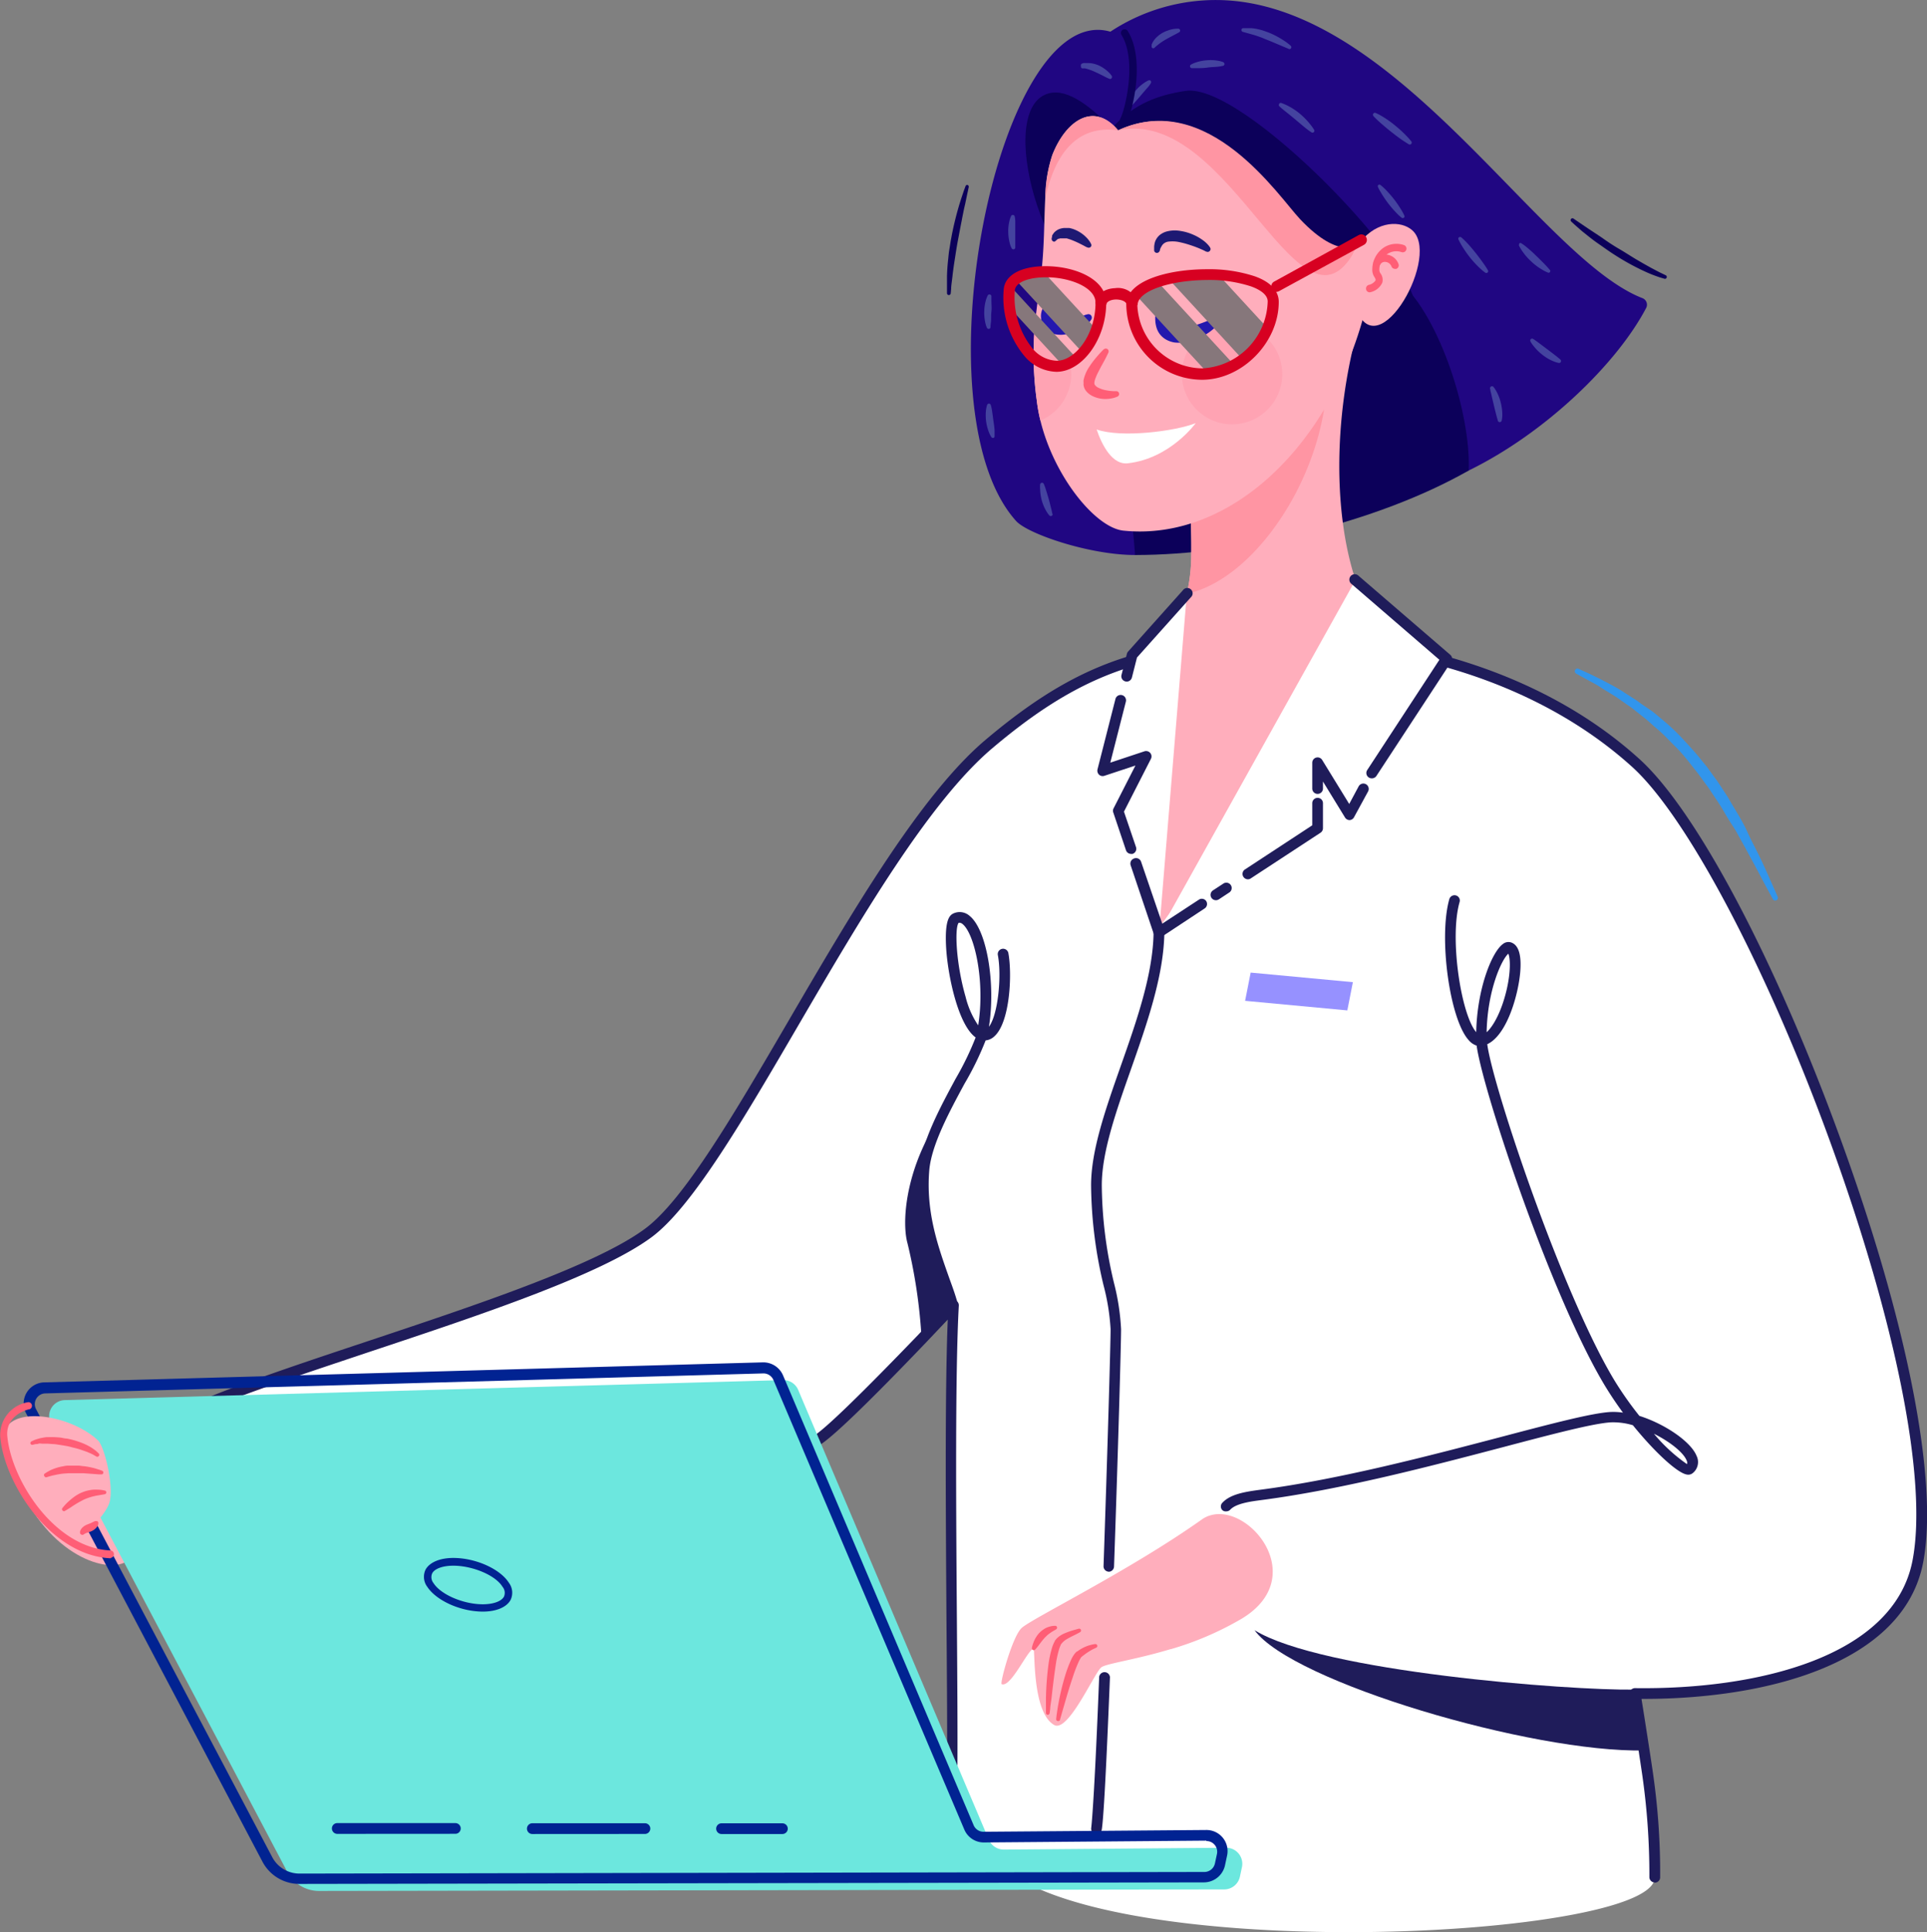 <svg xmlns="http://www.w3.org/2000/svg" viewBox="0 0 273.75 274.41"><rect x="0" y="0" width="273.75" height="274.41" fill="#808080" stroke="none"/><defs><style>.cls-1{isolation:isolate;}.cls-2{fill:#200682;}.cls-3{fill:#0c005a;}.cls-4{fill:#44439f;}.cls-5{fill:#ffaebc;}.cls-6{fill:#ff95a3;}.cls-7{fill:#ffa3b3;}.cls-8{fill:#ff5e76;}.cls-9{fill:#1e1973;}.cls-10{fill:#fff;}.cls-11{fill:#2418ae;}.cls-12{mix-blend-mode:screen;}.cls-13{fill:#86777b;}.cls-14{fill:#d70021;}.cls-15{fill:#1f1c5a;}.cls-16{fill:#9691ff;}.cls-17{fill:#3195ec;}.cls-18{fill:#6ce7de;}.cls-19{fill:#012392;}</style></defs><g class="cls-1"><g id="Layer_2" data-name="Layer 2"><g id="Layer_1-2" data-name="Layer 1"><g id="reception"><path class="cls-2" d="M144.35,74c1.69,1.86,10.47,4.83,16.9,4.83,10.44-2.28,32.4-4.72,47.39-12,10.92-5.33,21.11-15.23,25.24-23.14a1,1,0,0,0-.52-1.33C219.12,36.9,199.52,2.4,175.22.12A27.18,27.18,0,0,0,157.74,4.5C141.83-.11,130.07,58.17,144.35,74Z"></path><path class="cls-3" d="M161.25,78.83c15,0,34.38-4.58,47.39-12,.35-7.94-4.07-21.71-9.64-26.69-13.55-12.11-44.18,9-44.18,9C158.62,60.13,160.25,65.83,161.25,78.83Z"></path><path class="cls-3" d="M201,44.27c1.79-5.21-24.24-32.65-32.58-31.36-3.66.56-7.28,1.69-10.47,5.31-3.4-3.5-6.8-6-9.52-4.76-7.22,3.3,1.05,29.28,9.74,28Z"></path><path class="cls-4" d="M217.42,48.51a4.62,4.62,0,0,0,.46.66,7.07,7.07,0,0,0,1.26,1.24,6.21,6.21,0,0,0,1.53.9,3.62,3.62,0,0,0,.78.24h0a.27.27,0,0,0,.31-.23.27.27,0,0,0-.08-.24s-.24-.22-.6-.5-.83-.64-1.31-1l-1.33-1c-.37-.27-.64-.44-.64-.44a.28.28,0,0,0-.38.08.26.26,0,0,0,0,.27Z"></path><path class="cls-4" d="M215.76,34.83a6.18,6.18,0,0,0,.45.78c.16.23.34.48.56.74a8.85,8.85,0,0,0,.74.77,8.33,8.33,0,0,0,1.6,1.2,5.59,5.59,0,0,0,.82.41.23.23,0,0,0,.28-.13.22.22,0,0,0,0-.21s-.23-.29-.59-.67-.85-.87-1.35-1.35a18.89,18.89,0,0,0-1.43-1.29,6.38,6.38,0,0,0-.73-.53.21.21,0,0,0-.3.07.21.21,0,0,0,0,.2Z"></path><path class="cls-4" d="M207.21,34.05s.16.35.45.84a16.7,16.7,0,0,0,1.18,1.7,14.64,14.64,0,0,0,1.42,1.53,7.27,7.27,0,0,0,.74.61.27.27,0,0,0,.37-.07.26.26,0,0,0,0-.28s-.19-.34-.51-.8-.76-1.06-1.22-1.64-.95-1.15-1.34-1.55a9.14,9.14,0,0,0-.69-.66.28.28,0,0,0-.38,0A.26.26,0,0,0,207.21,34.05Z"></path><path class="cls-4" d="M195.76,26.58a6.93,6.93,0,0,0,.41.76,15.46,15.46,0,0,0,2.3,3,6.14,6.14,0,0,0,.64.58.27.27,0,0,0,.38-.05.26.26,0,0,0,0-.27h0a6.48,6.48,0,0,0-.41-.77,15.48,15.48,0,0,0-1.06-1.55,17.2,17.2,0,0,0-1.24-1.41,6.69,6.69,0,0,0-.64-.57.26.26,0,0,0-.37,0,.26.26,0,0,0,0,.28Z"></path><path class="cls-4" d="M195.08,16.46s.28.31.73.72,1.06.94,1.69,1.44,1.28,1,1.78,1.33.86.55.86.55a.28.28,0,0,0,.37-.1.29.29,0,0,0,0-.3s-.26-.33-.68-.77a17.25,17.25,0,0,0-1.66-1.52,14.82,14.82,0,0,0-1.84-1.3,7.19,7.19,0,0,0-.92-.47h0a.27.27,0,0,0-.3.43Z"></path><path class="cls-4" d="M181.75,15.1s.28.27.71.61,1,.8,1.55,1.26l.81.68c.26.22.51.43.73.6a9.16,9.16,0,0,0,.76.55.26.26,0,0,0,.37-.09.26.26,0,0,0,0-.28,6.41,6.41,0,0,0-.55-.77,10.6,10.6,0,0,0-1.46-1.5A9.31,9.31,0,0,0,182.9,15a7.81,7.81,0,0,0-.87-.37h0a.25.25,0,0,0-.33.17A.26.26,0,0,0,181.75,15.1Z"></path><path class="cls-4" d="M176.54,4.52l1.07.3c.31.09.68.19,1.06.32l.58.21.6.25c.82.32,1.62.67,2.24.93s1,.42,1,.42a.25.25,0,0,0,.34-.15.28.28,0,0,0-.06-.29h0a7.6,7.6,0,0,0-.91-.7,12.48,12.48,0,0,0-2.24-1.19l-.64-.23a6,6,0,0,0-.66-.19A6.34,6.34,0,0,0,177.75,4c-.35,0-.64,0-.84,0l-.32,0h0a.26.26,0,0,0-.23.3A.25.25,0,0,0,176.54,4.52Z"></path><path class="cls-4" d="M169.3,9.68s.3,0,.71,0,1,0,1.51-.08,1.1-.08,1.51-.13a6.74,6.74,0,0,0,.71-.12.26.26,0,0,0,.2-.32.29.29,0,0,0-.16-.2,3.67,3.67,0,0,0-.72-.2,6.32,6.32,0,0,0-1.61-.07,6.2,6.2,0,0,0-1.59.32,4,4,0,0,0-.68.3h0a.27.27,0,0,0-.09.37A.27.27,0,0,0,169.3,9.68Z"></path><path class="cls-4" d="M160.59,15.19s.22-.21.49-.51.65-.72,1-1.14.71-.83,1-1.16.41-.58.41-.58a.28.28,0,0,0-.09-.38.31.31,0,0,0-.25,0,4,4,0,0,0-.64.37,6,6,0,0,0-1.2,1.1,6.3,6.3,0,0,0-.88,1.35,3.82,3.82,0,0,0-.27.7h0a.28.28,0,0,0,.2.33A.28.28,0,0,0,160.59,15.19Z"></path><path class="cls-4" d="M144.23,35.2s0-.3,0-.71,0-1,0-1.51,0-1.1,0-1.52-.08-.7-.08-.7a.27.27,0,0,0-.31-.23.24.24,0,0,0-.2.15,3.27,3.27,0,0,0-.24.7,6,6,0,0,0-.17,1.61,6.7,6.7,0,0,0,.23,1.61,3,3,0,0,0,.27.69v0a.28.28,0,0,0,.51-.11Z"></path><path class="cls-4" d="M141.29,61.93s0-.29,0-.7-.1-1-.17-1.51-.14-1.08-.21-1.5-.16-.69-.16-.69a.27.27,0,0,0-.34-.19.3.3,0,0,0-.18.17,4.21,4.21,0,0,0-.16.73,6.69,6.69,0,0,0,.43,3.19,3.54,3.54,0,0,0,.34.66h0a.27.27,0,0,0,.37.07A.3.3,0,0,0,141.29,61.93Z"></path><path class="cls-4" d="M149.5,73s-.05-.29-.15-.69-.23-.94-.38-1.47-.3-1-.44-1.45a6.61,6.61,0,0,0-.25-.66.27.27,0,0,0-.36-.14.29.29,0,0,0-.16.2,3.63,3.63,0,0,0,0,.74,6.81,6.81,0,0,0,.25,1.6,6.29,6.29,0,0,0,.64,1.49,3.58,3.58,0,0,0,.43.6h0a.27.27,0,0,0,.46-.23Z"></path><path class="cls-4" d="M140.71,46.5s0-.3.06-.71,0-1,.07-1.51,0-1.09,0-1.51,0-.71,0-.71a.28.28,0,0,0-.31-.24.26.26,0,0,0-.21.14,4.6,4.6,0,0,0-.27.69,6.74,6.74,0,0,0-.07,3.22,3.39,3.39,0,0,0,.23.7v0a.27.27,0,0,0,.36.12A.27.27,0,0,0,140.71,46.5Z"></path><path class="cls-4" d="M164,6.8l.14-.14.15-.13.2-.16a8.31,8.31,0,0,1,1.14-.77c.45-.26.92-.5,1.28-.69s.61-.33.61-.33a.28.28,0,0,0,.09-.38.29.29,0,0,0-.22-.13h0a4.3,4.3,0,0,0-.74.06,4,4,0,0,0-.73.2,4.1,4.1,0,0,0-.81.36,3.82,3.82,0,0,0-.72.53,2.93,2.93,0,0,0-.53.61,2,2,0,0,0-.16.28l-.1.23,0,.2a.26.26,0,0,0,.2.32A.26.26,0,0,0,164,6.8Z"></path><path class="cls-4" d="M153.73,9.71l.2,0a1.62,1.62,0,0,1,.19,0c.07,0,.16.05.25.06a8.25,8.25,0,0,1,1.29.49c.47.21.94.45,1.3.64s.63.29.63.29a.27.27,0,0,0,.36-.14.31.31,0,0,0,0-.25h0a3.52,3.52,0,0,0-.48-.56,4.35,4.35,0,0,0-.58-.48,5.64,5.64,0,0,0-.76-.45,4.54,4.54,0,0,0-.86-.28,3.25,3.25,0,0,0-.8-.07l-.32,0a1.09,1.09,0,0,0-.25,0l-.19.07a.27.27,0,0,0-.14.36A.26.26,0,0,0,153.73,9.71Z"></path><path class="cls-4" d="M211.67,55.16l.05.21c0,.13.06.31.11.52.1.44.23,1,.37,1.59s.28,1.15.39,1.57l.2.72h0a.28.28,0,0,0,.53,0,3.68,3.68,0,0,0,.1-.81,7.07,7.07,0,0,0-.21-1.73,6.69,6.69,0,0,0-.62-1.63,5.19,5.19,0,0,0-.31-.5l-.13-.16a.27.27,0,0,0-.39,0A.29.29,0,0,0,211.67,55.16Z"></path><path class="cls-3" d="M137.17,26.42l-.23.62c-.13.4-.34,1-.55,1.67s-.45,1.52-.67,2.4-.43,1.83-.6,2.79c-.1.48-.16,1-.24,1.44s-.13.94-.17,1.39c-.11.91-.16,1.77-.18,2.5,0,.36,0,.7,0,1s0,.55,0,.77l0,.67a.27.27,0,0,0,.28.24.28.28,0,0,0,.25-.23h0l.06-.66c0-.42.1-1,.18-1.72s.19-1.54.33-2.43.28-1.83.46-2.77.35-1.88.53-2.76c.08-.45.17-.87.25-1.28s.17-.78.25-1.13c.15-.71.27-1.3.36-1.71l.14-.65a.27.27,0,0,0-.21-.31A.27.27,0,0,0,137.17,26.42Z"></path><path class="cls-3" d="M223.21,31.47l.49.45.58.51c.22.19.47.42.76.64.57.46,1.23,1,2,1.53s1.54,1.1,2.37,1.62a34.18,34.18,0,0,0,4.73,2.55c.67.29,1.25.49,1.66.63l.65.19a.26.26,0,0,0,.32-.17.27.27,0,0,0-.13-.32h0l-.6-.29c-.37-.17-.9-.46-1.53-.79l-1-.56-1.12-.65c-.77-.46-1.59-1-2.4-1.47s-1.61-1-2.36-1.54l-1.08-.72-1-.66c-1.2-.81-2-1.36-2-1.36a.26.26,0,0,0-.33.41Z"></path><path class="cls-3" d="M159.61,17.64a.53.53,0,0,0,.46-.28c.78-1.44,2.68-8.87.14-12.95a.53.53,0,0,0-.73-.17.52.52,0,0,0-.16.72c2.24,3.61.5,10.66-.17,11.9a.52.52,0,0,0,.21.71A.45.45,0,0,0,159.61,17.64Z"></path><path class="cls-5" d="M198.49,91.66c2.62,1.86-33.84,40.73-33.84,40.73V93.85a32.79,32.79,0,0,0,3.95-9.52,25.14,25.14,0,0,0,.63-5.24A82.77,82.77,0,0,0,167.93,63l22.39-27.57,4.73,4.62C187,61.21,189.74,85.44,198.49,91.66Z"></path><path class="cls-6" d="M168.6,84.33a25.14,25.14,0,0,0,.63-5.24A82.77,82.77,0,0,0,167.93,63l20.52-11.93C189.49,65.46,179,82.13,168.6,84.33Z"></path><path class="cls-5" d="M194.16,43.17c-4.74,19.79-19.25,33.75-34.55,32.2-4-.4-9.89-7.72-11.81-15.64a22.89,22.89,0,0,1-.51-2.8A47.86,47.86,0,0,1,147,46.29c.2-2.12.53-4.37.91-7.42.46-3.69.4-7.49.58-10.8a20,20,0,0,1,1-6.06c1.88-4.82,5.85-7.67,9.34-3.5,12.75-5.9,23.2,9.86,25.55,13.53a6.22,6.22,0,0,0,8.85,2.13l.14-.09A34,34,0,0,1,194.16,43.17Z"></path><circle class="cls-7" cx="175.03" cy="53.14" r="7.13"></circle><path class="cls-7" d="M152.18,53.14a7.15,7.15,0,0,1-4.38,6.59,22.89,22.89,0,0,1-.51-2.8A47.86,47.86,0,0,1,147,46.29,7.13,7.13,0,0,1,152.18,53.14Z"></path><path class="cls-6" d="M158.85,18.51C175,15,185,51.09,192.85,34.86c.12-.24-2.46,2.29-8.15-3.72C181.62,27.87,171.6,12.61,158.85,18.51Z"></path><path class="cls-6" d="M148.52,28.07c1.13-5.21,3.83-10.46,10.33-9.56-3.49-4.17-7.46-1.32-9.34,3.5A20,20,0,0,0,148.52,28.07Z"></path><path class="cls-5" d="M200.84,32.92c3.7,4.15-5.77,20.3-8.5,9.95-1.16-4.37-.71-6.87,1.32-9C196.33,31.07,199.57,31.5,200.84,32.92Z"></path><path class="cls-8" d="M194.54,41.52h.05a2.42,2.42,0,0,0,1.78-1.38,1.53,1.53,0,0,0-.24-1.29.83.83,0,0,1-.18-.51,2.79,2.79,0,0,1,1.15-2.27,2.28,2.28,0,0,1,2-.26.52.52,0,1,0,.35-1,3.29,3.29,0,0,0-2.88.36,3.76,3.76,0,0,0-1.62,3.08,1.79,1.79,0,0,0,.31,1.11c.14.24.18.31.14.49a1.64,1.64,0,0,1-.88.6.53.53,0,0,0-.46.58A.52.52,0,0,0,194.54,41.52Z"></path><path class="cls-8" d="M198.18,38.19a.51.51,0,0,0,.17,0,.53.53,0,0,0,.33-.67,2.05,2.05,0,0,0-1.81-1.37,1.74,1.74,0,0,0-1.71.94.52.52,0,0,0,.94.46.72.72,0,0,1,.7-.35,1,1,0,0,1,.88.66A.53.53,0,0,0,198.18,38.19Z"></path><path class="cls-9" d="M164.77,35.67l0-.1a1.35,1.35,0,0,1,.07-.27A2.33,2.33,0,0,1,165,35a1.27,1.27,0,0,1,.24-.33,1.32,1.32,0,0,1,.85-.36,4.57,4.57,0,0,1,1.36.06,13.39,13.39,0,0,1,1.45.38c.47.15.9.3,1.27.45s.65.28.85.37l.3.16.05,0a.4.4,0,0,0,.54-.15.38.38,0,0,0,0-.41l-.06-.1a2.57,2.57,0,0,0-.21-.27,4.36,4.36,0,0,0-.84-.74,6.82,6.82,0,0,0-1.35-.75,7,7,0,0,0-1.72-.5,4.61,4.61,0,0,0-1.92.05,2.77,2.77,0,0,0-.91.41,2.13,2.13,0,0,0-.63.68,1.93,1.93,0,0,0-.26.71,2.24,2.24,0,0,0-.05.55c0,.15,0,.23,0,.3l0,.1a.4.4,0,0,0,.78,0Z"></path><path class="cls-9" d="M150,34.18l.2-.17.11-.09.09,0,.2-.06a1.9,1.9,0,0,1,.25,0s.1,0,.15,0h.17l.18,0,.2,0L152,34c.29.1.59.23.87.35l.41.19c.13.08.26.13.37.19l.31.16.24.13.21.11.05,0A.4.4,0,0,0,155,35a.39.39,0,0,0,0-.35l-.14-.26a3.7,3.7,0,0,0-.46-.59,4.91,4.91,0,0,0-1.89-1.25,4.16,4.16,0,0,0-.63-.17l-.34,0h-.35a2.58,2.58,0,0,0-.67.14,1.91,1.91,0,0,0-.56.32,2,2,0,0,0-.21.19l-.17.23-.12.2,0,.13-.06.26h0a.41.41,0,0,0,.34.48A.39.39,0,0,0,150,34.18Z"></path><path class="cls-8" d="M156.84,49.57a14.48,14.48,0,0,0-1.08,1.17,12.78,12.78,0,0,0-1,1.33,5.36,5.36,0,0,0-.83,1.93,1.66,1.66,0,0,0,0,.32v.1h0v.08a.71.71,0,0,0,0,.17,1.72,1.72,0,0,0,.29.77,2.59,2.59,0,0,0,1,.82,4.09,4.09,0,0,0,1.84.41,4.63,4.63,0,0,0,1.25-.18,3.28,3.28,0,0,0,.45-.17h0a.4.4,0,0,0-.18-.76l-.4,0a6.72,6.72,0,0,1-1-.12A4.05,4.05,0,0,1,155.9,55a1.21,1.21,0,0,1-.38-.36s-.05-.12-.05-.1v-.09h0v0h0v0a.89.89,0,0,1,0-.15,2.8,2.8,0,0,1,.21-.71,6.21,6.21,0,0,1,.34-.75l.37-.72.36-.65c.45-.81.71-1.4.71-1.4a.4.4,0,0,0-.2-.53.42.42,0,0,0-.44.07Z"></path><path class="cls-10" d="M155.79,61c3.48,1.23,11.14.26,14.07-.9,0,0-3.58,5-9.61,5.7C158.09,66.09,156.59,63.37,155.79,61Z"></path><path class="cls-11" d="M164.22,44.44s-.05.17-.1.45a4.94,4.94,0,0,0,0,.62,3.86,3.86,0,0,0,.12.82,3.06,3.06,0,0,0,.43,1,3,3,0,0,0,.93.87,3.65,3.65,0,0,0,1.22.44,5,5,0,0,0,1.22,0,7.59,7.59,0,0,0,2.11-.54,9.12,9.12,0,0,0,1.6-.89c.22-.15.41-.31.58-.45a5.53,5.53,0,0,0,.42-.42A2.82,2.82,0,0,0,173,46l.08-.13a.52.52,0,0,0-.14-.72.54.54,0,0,0-.56,0l-.11.06a2.09,2.09,0,0,1-.31.17,10.48,10.48,0,0,1-1,.42c-.42.16-.92.33-1.46.48a7.93,7.93,0,0,1-1.64.28,3.45,3.45,0,0,1-.73,0,2.47,2.47,0,0,1-.57-.15,1.58,1.58,0,0,1-.42-.27,1.67,1.67,0,0,1-.32-.41,3.48,3.48,0,0,1-.24-.47,4.3,4.3,0,0,1-.16-.41c-.08-.28-.14-.44-.14-.44a.55.55,0,0,0-.71-.33A.58.58,0,0,0,164.22,44.44Z"></path><path class="cls-11" d="M148.17,43.72s-.06.12-.15.34a2.92,2.92,0,0,0-.12.49,2.52,2.52,0,0,0,0,.69,2.39,2.39,0,0,0,.23.89,2.27,2.27,0,0,0,.72.87,2.77,2.77,0,0,0,1,.47,4.61,4.61,0,0,0,1,.08,5.36,5.36,0,0,0,.92-.14,6.55,6.55,0,0,0,.82-.25,6.4,6.4,0,0,0,1.31-.69,4.5,4.5,0,0,0,.83-.7,2,2,0,0,0,.22-.27l.08-.12a.5.5,0,0,0-.14-.68.48.48,0,0,0-.4-.06l-.27.07h0l-.18.07-.79.25c-.34.1-.74.2-1.16.28a6.27,6.27,0,0,1-1.26.15,2.62,2.62,0,0,1-.52,0,1.56,1.56,0,0,1-.34-.1.74.74,0,0,1-.22-.14,1.13,1.13,0,0,1-.2-.29c-.07-.11-.09-.26-.15-.37s-.07-.21-.09-.33-.08-.37-.08-.37a.57.57,0,0,0-.71-.38A.6.6,0,0,0,148.17,43.72Z"></path><g class="cls-12"><polygon class="cls-13" points="155.69 46.72 154.05 50.36 144.4 39.88 148.1 38.48 155.69 46.72"></polygon><polygon class="cls-13" points="153.04 50.99 151.2 52.14 143.03 43.26 143.48 40.59 153.04 50.99"></polygon><polygon class="cls-13" points="180.25 46.8 176.27 50.77 166.28 39.91 172.91 38.83 180.25 46.8"></polygon><polygon class="cls-13" points="175.38 51.89 171.31 52.71 161.16 41.69 164.57 40.15 175.38 51.89"></polygon></g><path class="cls-14" d="M145.59,50.64a13,13,0,0,1-3-9.55h0c.18-2.15,2.76-3.43,6.56-3.27,4,.17,8,2,8,5.17,0,5.14-3.37,9.81-7.07,9.82h0A6.15,6.15,0,0,1,145.59,50.64Zm-1.42-9.42a11.6,11.6,0,0,0,2.57,8.35,4.71,4.71,0,0,0,3.39,1.67h0c2.54,0,5.5-3.61,5.5-8.25,0-2.08-3.32-3.47-6.53-3.6h-.54C146.08,39.38,144.27,40.12,144.17,41.22Z"></path><path class="cls-14" d="M160,43.32c0-3.49,6-5.08,11.47-5.08a20.72,20.72,0,0,1,6.77,1c2.82,1,3.42,2.54,3.42,3.63,0,5.79-5.2,11.07-10.91,11.07A10.82,10.82,0,0,1,160,43.32Zm1.57,0a9.35,9.35,0,0,0,9.18,9,9.79,9.79,0,0,0,9.34-9.5c0-1.06-1.3-1.76-2.39-2.15a19.09,19.09,0,0,0-6.23-.9C166.05,39.81,161.61,41.38,161.61,43.32Z"></path><path class="cls-14" d="M160.83,43.78l.19,0a.79.79,0,0,0,.57-.95,2.93,2.93,0,0,0-3.18-1.9c-1.5.06-2.59.83-2.77,2a.79.79,0,0,0,1.55.25c.05-.34.61-.62,1.29-.64s1.46.21,1.58.7A.79.79,0,0,0,160.83,43.78Z"></path><path class="cls-14" d="M181.33,41.45a.75.75,0,0,0,.38-.1l12.06-6.58a.79.79,0,0,0,.31-1.07.78.78,0,0,0-1.06-.31L181,40a.79.79,0,0,0,.38,1.48Z"></path><path class="cls-10" d="M20.19,205.43c0,6-.16,12.53,6,16.7,3.05,2.07,68.42-5,89.77-17.48,2.28-1.34,10-9.25,15-14.51,2.6-2.73,4.49-4.75,4.49-4.75-1,17.81.34,69.39-.46,71.36-1,2.35,2.86,6,9.55,10,20.45,12.14,90.52,8.17,90.54-.09a98.65,98.65,0,0,0-1-14.55s-1.47-9.84-1.89-12.11c15.23.2,37.32-2.94,40.26-18.18,4.87-25.16-23.37-98.36-40.05-113.44C220.47,97.58,204.83,93,194,91.67l-29.88,40.82-1.83-39.07c-7.64,2-14.12,5.68-21.9,12.27-17.23,14.58-36.3,60.47-48.35,69.41C77.38,186,20.19,198.63,20.19,205.43Z"></path><path class="cls-15" d="M235.08,267.4a.76.76,0,0,0,.76-.76,98.43,98.43,0,0,0-1-14.66h0c-.13-1-1.2-7.93-1.65-10.68h.32c17.61,0,36.93-5.06,39.69-19.36,2.23-11.54-2.25-34.3-12-60.9-9.18-25.1-20.29-46-28.31-53.24-14-12.69-31.79-16-38.77-16.89a.77.77,0,0,0-.19,1.52c6.84.83,24.23,4.1,37.94,16.5,7.72,7,18.94,28.13,27.9,52.63,9.64,26.35,14.1,48.82,11.92,60.1-2.66,13.7-22.09,18.34-39.41,18.11a.74.74,0,0,0-.59.27.75.75,0,0,0-.17.63c.4,2.21,1.73,11.07,1.79,11.51v0a99.39,99.39,0,0,1,1,14.43.76.76,0,0,0,.76.76Z"></path><path class="cls-15" d="M140.92,265.18a.78.78,0,0,0,.63-.33.77.77,0,0,0-.19-1.06c-4.11-2.85-6.23-5.38-5.66-6.75.39-1,.37-8,.24-26.51-.12-15.83-.26-35.53.27-45.1a.76.76,0,0,0-.47-.74.75.75,0,0,0-.85.18s-1.91,2-4.48,4.75c-8,8.3-13.23,13.4-14.88,14.37-12.08,7.07-37.21,11.84-51.12,14-19.73,3.14-36.31,4.24-37.85,3.45C21,217.67,21,211.7,21,205.93v-.5c0-.55.9-2.19,9.2-5.57,5.86-2.39,13.78-5,22.17-7.81,16.21-5.39,33-11,40.21-16.34,5.78-4.29,13.12-16.86,20.89-30.18,8.65-14.81,18.45-31.6,27.49-39.25,7.72-6.54,14.18-10.16,21.6-12.12a.77.77,0,0,0,.55-.93.76.76,0,0,0-.93-.54c-7.66,2-14.3,5.73-22.21,12.42-9.24,7.82-19.11,24.73-27.82,39.65-7.69,13.18-14.95,25.63-20.48,29.73-7,5.23-24.43,11-39.78,16.12-20.7,6.88-32.41,11-32.41,14.82v.5c0,5.88,0,12.54,6.29,16.83,3.65,2.48,69.64-5.19,90.58-17.46,1.82-1.06,6.94-6,15.21-14.63l3.08-3.25c-.42,10.18-.28,28.34-.18,43.12.1,12.77.19,24.83-.13,26-.9,2.18,1.19,5.06,6.21,8.55A.76.76,0,0,0,140.92,265.18Z"></path><path class="cls-15" d="M173.66,214.5a.75.75,0,0,1,0-1.07c1.13-1.2,3.12-1.54,5.41-1.84,11.29-1.48,24-4.83,34.26-7.52,7.14-1.88,12.78-3.36,15.42-3.52a9.38,9.38,0,0,1,1.81.09c-.88-1.19-1.72-2.44-2.49-3.7-7.66-12.62-17.44-42.08-18.3-48.43a2.49,2.49,0,0,1-1.15-.8c-2.69-3-4.27-14.58-2.73-20a.77.77,0,0,1,.94-.53.75.75,0,0,1,.52.94c-1.47,5.13.22,16,2.36,18.48.13-6.14,2.2-11.33,3.77-12.5a1.25,1.25,0,0,1,1.17-.25c1.07.35,1.51,1.74,1.32,4.15-.25,3.16-1.85,9-4.69,10.31.78,6,10.7,35.6,18.09,47.79a49.33,49.33,0,0,0,3.52,5c3.67,1.16,7.34,3.69,8.13,5.69a2,2,0,0,1-.55,2.44,1,1,0,0,1-.85.2c-1.33-.22-4.54-3.16-7.65-7a9.74,9.74,0,0,0-3.13-.41c-2.49.15-8.07,1.61-15.12,3.47-10.28,2.7-23.07,6.07-34.46,7.56-1.54.2-3.64.47-4.49,1.37a.75.75,0,0,1-.55.24A.73.73,0,0,1,173.66,214.5Zm66-6.57a.68.68,0,0,0-.06-.5c-.43-1.1-2.33-2.64-4.64-3.79A23.48,23.48,0,0,0,239.62,207.93Zm-28.43-61.35c1.06-1,2.13-3.18,2.78-5.9s.53-4.7.26-5.22C213.32,136.28,211.32,140.62,211.19,146.58Z"></path><path class="cls-15" d="M134.71,185.6c-.36-1.26-.81-2.54-1.29-3.9-1.56-4.42-3.33-9.44-2.8-15.69.34-3.88,2.89-8.63,5.15-12.82a42,42,0,0,0,2.83-5.84c-2.53-1.81-4-9-4.2-12.91s.53-4.48,1.11-4.73a2.12,2.12,0,0,1,2.25.39c2.45,2,3.7,9.64,2.73,15.73,1.28-1.67,1.84-7.17,1.26-10.21a.76.76,0,0,1,1.49-.29c.57,3,.25,9.9-2,11.88a2.1,2.1,0,0,1-1.22.56,43,43,0,0,1-3,6.15c-2.19,4.05-4.66,8.65-5,12.22-.51,5.92,1.2,10.77,2.71,15.05.49,1.38,1,2.69,1.33,4a.77.77,0,0,1-.52.94l-.21,0A.77.77,0,0,1,134.71,185.6Zm1.46-54.51c-.57.8-.35,5.82,1,10.48a12.46,12.46,0,0,0,1.79,4.06c1-6.18-.49-12.94-2.19-14.36a.75.75,0,0,0-.47-.21A.4.4,0,0,0,136.17,131.09Z"></path><path class="cls-15" d="M178.22,231.54c5.34,7.36,39.43,17.42,55.33,17.08-.41-3.53-.92-6.5-1.37-8.64C222.9,240.12,187.76,237.43,178.22,231.54Z"></path><path class="cls-15" d="M155.77,260.49a.75.75,0,0,0,.75-.64c.27-1.7.65-9,1.16-21.63a.77.77,0,0,0-1.53-.06c-.62,15.69-1,20.33-1.13,21.46a.76.76,0,0,0,.63.87Z"></path><path class="cls-15" d="M157.5,223.24a.77.77,0,0,0,.76-.74c.56-16,1-31.53,1-33.72a32.74,32.74,0,0,0-1-6.53,61.25,61.25,0,0,1-1.74-13.9c0-4.69,2-10.4,4.13-16.44,2.3-6.55,4.68-13.31,4.76-19.51a.77.77,0,0,0-.76-.77.8.8,0,0,0-.77.76c-.07,5.94-2.4,12.59-4.66,19-2.17,6.17-4.22,12-4.22,16.95a62.81,62.81,0,0,0,1.77,14.22,31.26,31.26,0,0,1,1,6.21c0,2.17-.45,17.68-1,33.67a.76.76,0,0,0,.73.79Z"></path><path class="cls-15" d="M128.92,176.59a74.89,74.89,0,0,1,2,13.55c2.6-2.73,4.49-4.75,4.49-4.75-1.92-7.51-4.57-13.31-4.63-16-.08-3.72,1.77-9.07,1.89-9.4C128.59,166.85,128.11,173.68,128.92,176.59Z"></path><polygon class="cls-10" points="192.56 82.38 205.53 93.57 191.71 115.72 187.18 108.34 187.18 117.63 164.66 132.39 192.56 82.38"></polygon><polygon class="cls-10" points="168.6 84.33 164.66 132.39 158.85 115.17 162.82 107.39 156.65 109.43 160.83 93.03 168.6 84.33"></polygon><path class="cls-15" d="M160.06,96.81a.77.77,0,0,0,.74-.58l.72-2.84,7.65-8.55a.76.76,0,1,0-1.13-1l-7.78,8.7a.76.76,0,0,0-.17.32l-.77,3a.75.75,0,0,0,.55.92A.63.63,0,0,0,160.06,96.81Z"></path><path class="cls-15" d="M160.65,121.28a1,1,0,0,0,.24,0,.76.76,0,0,0,.48-1l-1.7-5,3.83-7.5a.76.76,0,0,0-.1-.84.78.78,0,0,0-.82-.23l-4.85,1.61,2.21-8.66a.76.76,0,1,0-1.48-.38l-2.55,10a.8.8,0,0,0,.22.75.76.76,0,0,0,.76.16l4.41-1.46-3.13,6.13a.76.76,0,0,0,0,.59l1.8,5.35A.76.76,0,0,0,160.65,121.28Z"></path><path class="cls-15" d="M164.65,133.16a.77.77,0,0,0,.42-.13l6.06-4a.76.76,0,0,0,.22-1.05.75.75,0,0,0-1-.22l-5.24,3.43-3-8.78a.76.76,0,0,0-1-.48.77.77,0,0,0-.48,1l3.27,9.71a.75.75,0,0,0,.48.47A.69.69,0,0,0,164.65,133.16Z"></path><path class="cls-15" d="M172.73,127.86a.79.79,0,0,0,.42-.12l1.44-.95a.76.76,0,1,0-.83-1.27l-1.44.94a.76.76,0,0,0-.22,1.06A.75.75,0,0,0,172.73,127.86Z"></path><path class="cls-15" d="M177.27,124.89a.72.72,0,0,0,.42-.13l9.91-6.49a.77.77,0,0,0,.34-.64v-3.55a.76.76,0,1,0-1.52,0v3.14l-9.56,6.27a.75.75,0,0,0-.22,1.05A.76.76,0,0,0,177.27,124.89Z"></path><path class="cls-15" d="M191.71,116.48h0a.76.76,0,0,0,.64-.4l2-3.67a.76.76,0,1,0-1.34-.72l-1.34,2.5-3.84-6.25a.76.76,0,0,0-1.41.4V112a.76.76,0,1,0,1.52,0v-1l3.12,5.09A.78.78,0,0,0,191.71,116.48Z"></path><path class="cls-15" d="M194.9,110.55a.76.76,0,0,0,.64-.35L206.16,94a.75.75,0,0,0-.14-1l-13-11.2a.77.77,0,1,0-1,1.16l12.46,10.75-10.25,15.66a.76.76,0,0,0,.63,1.18Z"></path><polygon class="cls-16" points="176.88 142.15 191.4 143.51 192.19 139.5 177.67 138.14 176.88 142.15"></polygon><path class="cls-17" d="M252.53,127.35s-.28-.62-.76-1.72l-.89-2c-.34-.76-.74-1.62-1.2-2.54s-1-1.93-1.48-3-1.14-2.16-1.8-3.27c-.34-.55-.66-1.12-1-1.69l-1.11-1.69c-.37-.58-.8-1.12-1.2-1.69l-.61-.84-.66-.8c-.85-1.1-1.8-2.11-2.73-3.12s-1.91-1.93-2.92-2.76c-.5-.42-1-.85-1.48-1.22L233.2,100c-.24-.17-.47-.36-.71-.52l-.72-.46-1.36-.88c-.88-.55-1.74-1-2.47-1.38s-1.41-.7-2-1L224.26,95a.38.38,0,0,0-.51.18.39.39,0,0,0,.17.5h0l1.63.9c.52.29,1.17.6,1.86,1.06s1.51.91,2.35,1.47l1.29.91.69.47c.23.17.44.35.67.53l1.4,1.11c.47.38.92.82,1.4,1.23,1,.8,1.85,1.76,2.8,2.69s1.79,2,2.61,3.06l.63.79.59.81c.39.55.81,1.07,1.17,1.63s.74,1.1,1.1,1.65.69,1.1,1,1.64.65,1.07,1,1.61.63,1,.91,1.55c.57,1,1.12,2,1.59,2.89,1,1.8,1.77,3.31,2.34,4.36l.9,1.66a.38.38,0,0,0,.68-.34Z"></path><path class="cls-5" d="M5.36,215.62c5.48,7.55,13.45,8.31,13.8,4.22.08-.89-1.75-12-1.75-12S1.77,210.69,5.36,215.62Z"></path><path class="cls-18" d="M113.39,197.41l27.09,63.9a2.3,2.3,0,0,0,2.12,1.39l31.58-.26a2.28,2.28,0,0,1,2.25,2.76l-.29,1.36a2.29,2.29,0,0,1-2.23,1.8l-128.55.22a5.12,5.12,0,0,1-4.57-2.75L7.24,202.21a2.29,2.29,0,0,1,1.95-3.35l102-2.84A2.28,2.28,0,0,1,113.39,197.41Z"></path><path class="cls-19" d="M60.7,225.38h0a2.36,2.36,0,0,1-.23-2.47c.57-1,2-1.63,3.93-1.63h0c3.17,0,6.63,1.55,7.89,3.52a2.36,2.36,0,0,1,.23,2.47c-.56,1-2,1.63-3.92,1.63h0C65.43,228.9,62,227.35,60.7,225.38Zm3.7-3c-1.49,0-2.65.42-3,1.08a1.35,1.35,0,0,0,.19,1.4h0c1.06,1.65,4.27,3,7,3h0c1.49,0,2.64-.42,3-1.08a1.33,1.33,0,0,0-.2-1.4c-1-1.65-4.26-3-7-3Zm-3.26,2.76Z"></path><path class="cls-19" d="M64.69,260.46a.76.76,0,1,0,0-1.52l-16.78,0h0a.76.76,0,0,0-.76.76.77.77,0,0,0,.76.77Z"></path><path class="cls-19" d="M91.62,260.48a.76.76,0,0,0,0-1.52l-16,0h0a.77.77,0,0,0-.76.77.76.76,0,0,0,.76.76Z"></path><path class="cls-19" d="M111.15,260.49a.76.76,0,0,0,0-1.52H102.5a.76.76,0,0,0,0,1.52Z"></path><path class="cls-19" d="M37.29,264.43,3.74,200.8a3,3,0,0,1,2.61-4.46l102-2.84a3.05,3.05,0,0,1,2.89,1.85l27.08,63.9a1.52,1.52,0,0,0,1.4.92h0l31.59-.25h0a3,3,0,0,1,3,3.68l-.29,1.36a3.08,3.08,0,0,1-3,2.4l-128.56.22h0A5.91,5.91,0,0,1,37.29,264.43Zm134.07-3-31.58.26h0a3,3,0,0,1-2.8-1.86L109.87,196a1.53,1.53,0,0,0-1.45-.93l-102,2.84a1.52,1.52,0,0,0-1.3,2.23l33.55,63.63a4.38,4.38,0,0,0,3.88,2.34h0l128.56-.23a1.53,1.53,0,0,0,1.48-1.2l.29-1.35a1.52,1.52,0,0,0-1.48-1.84Zm-60.8-65.79h0Z"></path><path class="cls-5" d="M149.75,245c2,1.16,5.71-7.42,6.71-8.19.7-.53,4.78-1.06,9.8-2.57l.05,0a44.22,44.22,0,0,0,10.1-4.34c9.59-5.79,1.31-16.17-4.32-14.71a3.92,3.92,0,0,0-1.35.62c-10.32,7.32-24.3,14.14-25.63,15.44s-3.08,7.84-2.82,7.95c1.32.57,3.74-5,4.53-5C147.07,234.3,146.59,243.19,149.75,245Z"></path><path class="cls-8" d="M149.11,243.33l.08-.59c0-.37.11-.91.19-1.55.14-1.27.34-3,.59-4.66a15.66,15.66,0,0,1,.51-2.37,3.53,3.53,0,0,1,.19-.47l0-.05h0l0,0,.08-.12a1.12,1.12,0,0,1,.13-.16,2.69,2.69,0,0,1,.69-.56c.51-.3,1-.52,1.35-.7s.53-.29.53-.29h0a.26.26,0,0,0,.08-.37.26.26,0,0,0-.29-.11l-.57.16a10.83,10.83,0,0,0-1.51.53,3.56,3.56,0,0,0-1,.66c-.08.08-.17.19-.24.27l-.08.12,0,0,0,.06-.05.07a4.67,4.67,0,0,0-.27.62,14.81,14.81,0,0,0-.57,2.56,42.74,42.74,0,0,0-.36,4.76c0,1.3,0,2.16,0,2.16a.28.28,0,0,0,.27.26A.29.29,0,0,0,149.11,243.33Z"></path><path class="cls-8" d="M150.6,244.19l.15-.52c.09-.32.22-.79.39-1.35.32-1.12.75-2.62,1.25-4.08a20.26,20.26,0,0,1,.79-2.09,4.41,4.41,0,0,1,.44-.8l0,0,0,0,0,0,.18-.14.34-.26a9.13,9.13,0,0,1,1.13-.71l.45-.21a.27.27,0,0,0-.1-.52h0a3.11,3.11,0,0,0-.57.1,5,5,0,0,0-1.4.55,4.78,4.78,0,0,0-.42.26l-.21.15-.05,0-.08.07-.13.13a4.37,4.37,0,0,0-.61,1,17.65,17.65,0,0,0-.83,2.21,35.16,35.16,0,0,0-1,4.22c-.1.58-.17,1.07-.22,1.41l-.06.54a.25.25,0,0,0,.23.29A.26.26,0,0,0,150.6,244.19Z"></path><path class="cls-8" d="M147.05,234.3a7,7,0,0,0,.46-.55c.25-.33.56-.76.89-1.12a.92.92,0,0,1,.14-.14l.12-.12a2.91,2.91,0,0,1,.27-.24c.18-.14.36-.26.52-.37l.58-.34a.27.27,0,0,0,.11-.36.25.25,0,0,0-.22-.14h0a2.68,2.68,0,0,0-.77.1,3.12,3.12,0,0,0-.76.31l-.39.27-.18.16-.17.16a4.14,4.14,0,0,0-.86,1.44,3.59,3.59,0,0,0-.2.71h0a.28.28,0,0,0,.24.31A.27.27,0,0,0,147.05,234.3Z"></path><path class="cls-5" d="M.73,203c-1,1.87,2,9.34,4.63,12.59a8.1,8.1,0,0,0,5.05,3.13c2.68-1.32,4.84-4.11,5.17-5.42.6-2.38-.76-7.83-1.63-8.68C10.5,201.28,2.47,199.62.73,203Z"></path><path class="cls-8" d="M6.63,209.81l.33-.1a7.77,7.77,0,0,1,.86-.21A9.14,9.14,0,0,1,9,209.3l.7-.05c.24,0,.48,0,.73,0,.49,0,1,0,1.44,0l1.27.09.92.07.35,0h0a.26.26,0,0,0,.27-.26.25.25,0,0,0-.16-.25l-.34-.13c-.21-.06-.52-.17-.9-.27a12,12,0,0,0-1.32-.25c-.24,0-.49-.07-.75-.08s-.53,0-.79,0-.54,0-.8,0-.52.07-.76.11a6.71,6.71,0,0,0-1.32.38,4.08,4.08,0,0,0-.51.23l-.37.21-.3.19a.26.26,0,0,0-.06.37A.27.27,0,0,0,6.63,209.81Z"></path><path class="cls-8" d="M9.19,214.62s.37-.21.87-.53A15.44,15.44,0,0,1,11.9,213a7.87,7.87,0,0,1,2-.6l.7-.12.28-.05h0a.27.27,0,0,0,.22-.31.27.27,0,0,0-.21-.21l-.29-.06a4.61,4.61,0,0,0-.77-.07,4.5,4.5,0,0,0-1.12.08,5.06,5.06,0,0,0-.62.15c-.21.07-.41.15-.62.24a5.88,5.88,0,0,0-1.09.67c-.32.24-.59.49-.82.7a8.46,8.46,0,0,0-.7.78h0a.26.26,0,0,0,.06.37A.24.24,0,0,0,9.19,214.62Z"></path><path class="cls-8" d="M11.79,218l.11-.07.11-.07.12-.06a2.08,2.08,0,0,1,.3-.12l.44-.15a2,2,0,0,0,.53-.29,1.94,1.94,0,0,0,.38-.38,1.39,1.39,0,0,0,.18-.33.93.93,0,0,0,0-.13.27.27,0,0,0-.19-.35.28.28,0,0,0-.18,0h0l-.11,0-.27.13-.33.16-.41.16a2.58,2.58,0,0,0-.5.25,1.7,1.7,0,0,0-.43.41,1.06,1.06,0,0,0-.11.21,1.14,1.14,0,0,0-.06.15c0,.08,0,.13,0,.13a.29.29,0,0,0,.25.33A.28.28,0,0,0,11.79,218Z"></path><path class="cls-8" d="M4.63,205.21l.41-.1c.13,0,.27,0,.44-.06s.38,0,.59,0,.46,0,.7,0l.8.06c.27,0,.55.06.84.1s.58.09.87.14.58.11.86.19.56.13.83.21c.53.15,1,.33,1.43.48.19.09.39.16.55.24s.3.14.4.21l.35.2h0a.26.26,0,0,0,.35-.1.25.25,0,0,0,0-.31s-.11-.12-.32-.31-.25-.2-.41-.32a5.86,5.86,0,0,0-.55-.36,8.63,8.63,0,0,0-1.49-.67,11.32,11.32,0,0,0-1.8-.49c-.31,0-.62-.11-.93-.14s-.62-.05-.92-.06-.59,0-.86,0-.54.05-.78.1a3.86,3.86,0,0,0-.65.16,3.57,3.57,0,0,0-.5.17l-.38.18a.27.27,0,0,0-.11.36A.28.28,0,0,0,4.63,205.21Z"></path><path class="cls-8" d="M15.73,221.27a.53.53,0,0,0,0-1.05c-8-.34-14.11-10-14.69-16.22-.24-2.65,2.21-3.67,3.18-3.85a.52.52,0,0,0-.18-1,4.71,4.71,0,0,0-4,5c.61,6.6,7.18,16.81,15.69,17.18Z"></path></g></g></g></g></svg>